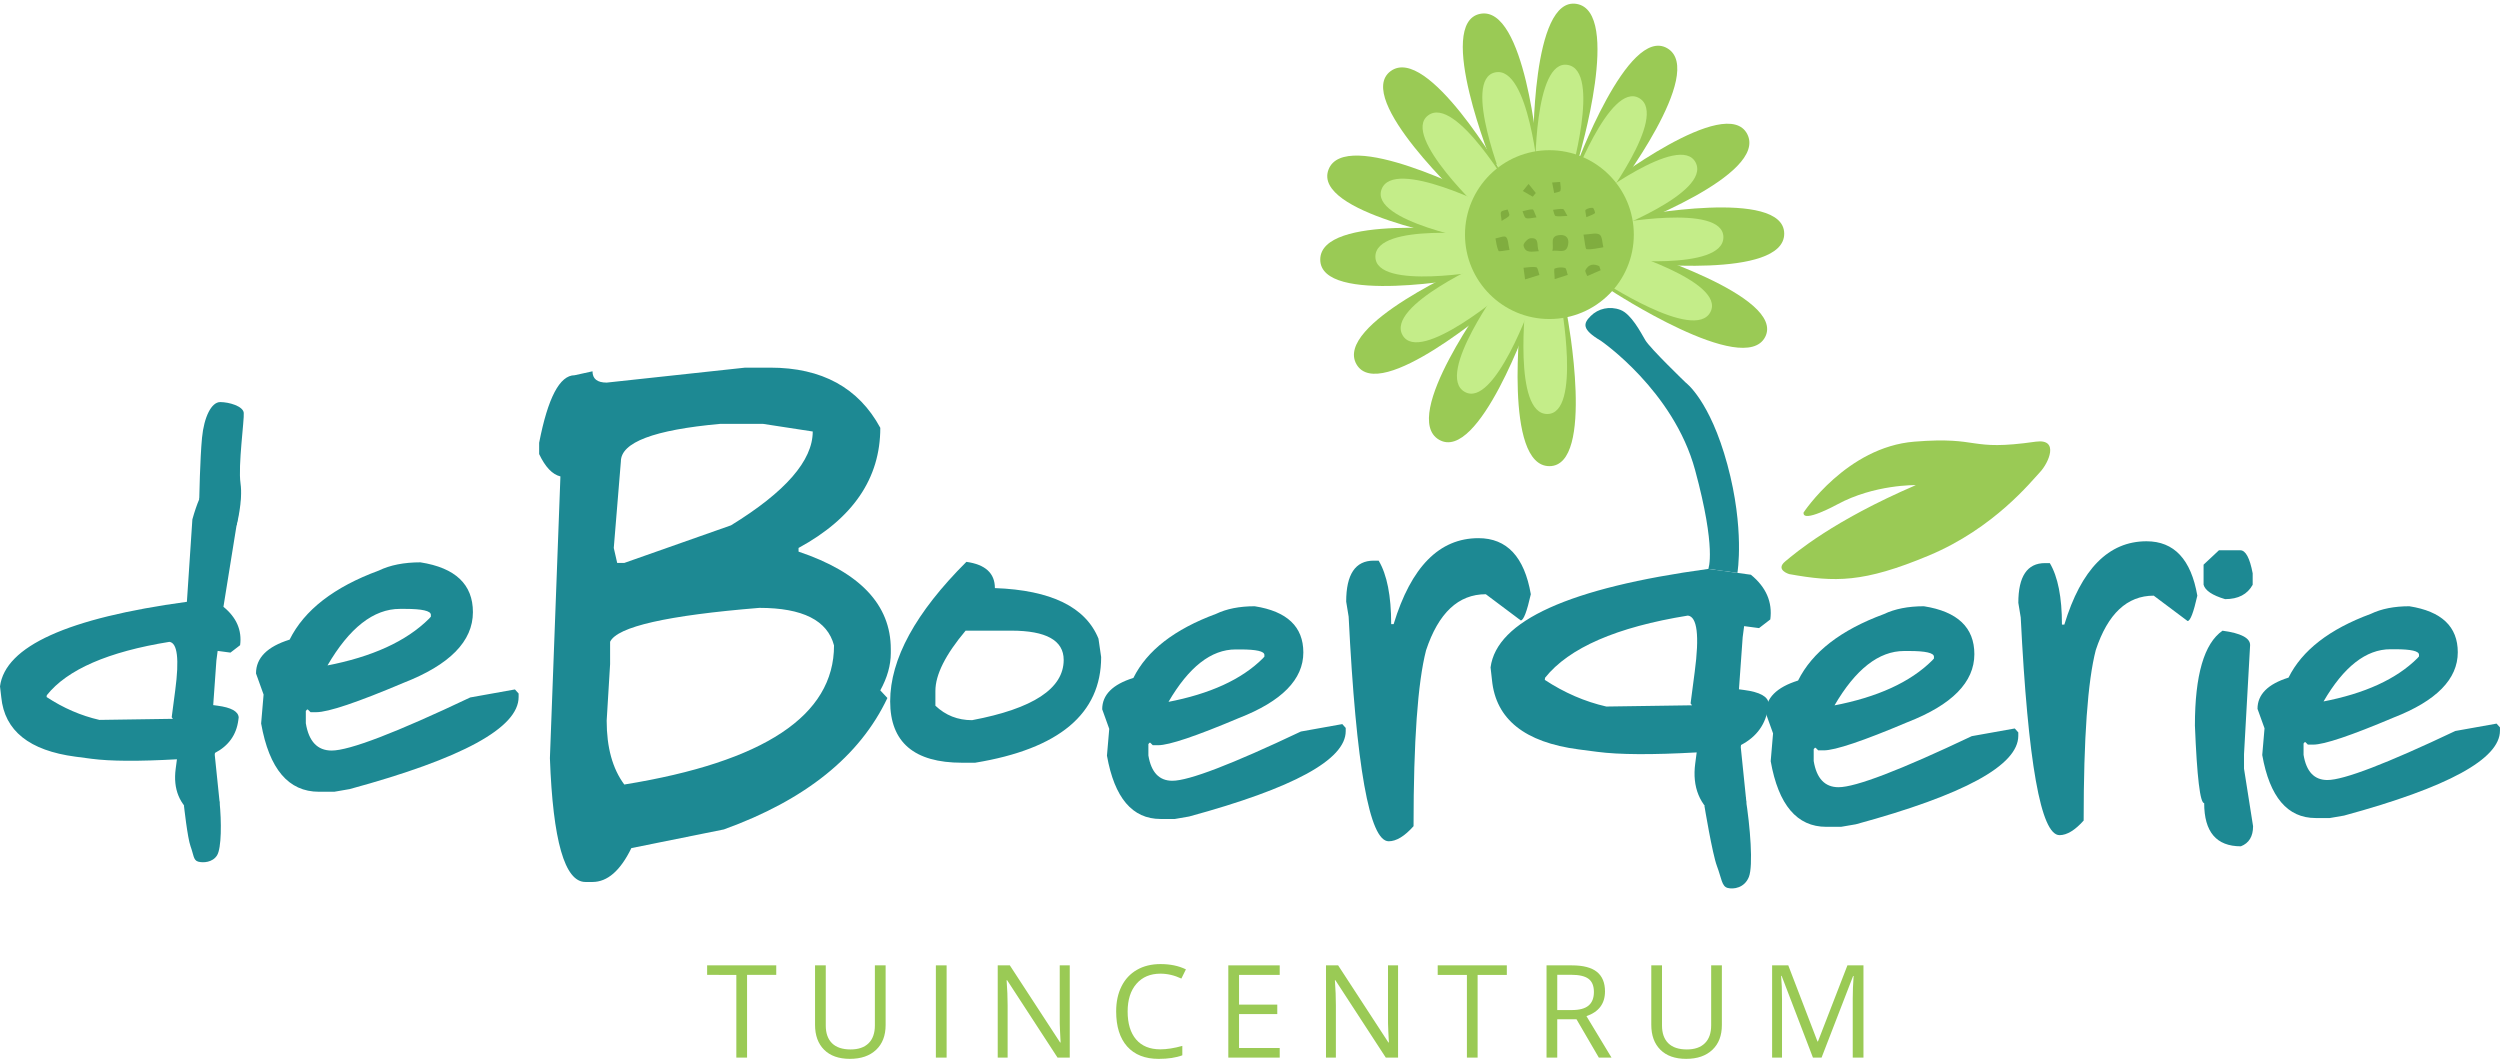 <?xml version="1.0" encoding="utf-8"?>
<!-- Generator: Adobe Illustrator 16.0.0, SVG Export Plug-In . SVG Version: 6.00 Build 0)  -->
<!DOCTYPE svg PUBLIC "-//W3C//DTD SVG 1.1//EN" "http://www.w3.org/Graphics/SVG/1.1/DTD/svg11.dtd">
<svg version="1.1" id="Layer_1" xmlns="http://www.w3.org/2000/svg" xmlns:xlink="http://www.w3.org/1999/xlink" x="0px" y="0px"
	 width="200px" height="85px" viewBox="41.5 17 200 85" enable-background="new 41.5 17 200 85" xml:space="preserve">
<g>
	<g>
		<path fill="#1D8993" d="M58.642,55.671l0.439,0.057c1.071,0.328,1.62,0.721,1.648,1.177l-0.167,1.268l-1.187,7.371
			c1.046,0.854,1.49,1.878,1.334,3.071l-0.773,0.594l-1.024-0.137l-0.101,0.766l-0.254,3.571l0.341,0.046
			c1.095,0.145,1.661,0.456,1.697,0.936l-0.03,0.228c-0.154,1.17-0.777,2.042-1.867,2.615l-0.019,0.147l0.385,3.739l-0.087,0.666
			c-0.16,0.454-0.792,0.605-1.898,0.462c-1.229-0.879-1.738-2.126-1.525-3.741l0.101-0.764c-3.056,0.172-5.331,0.158-6.827-0.039
			l-1.285-0.169c-3.697-0.487-5.677-2.071-5.941-4.752L41.5,71.91c0.423-3.209,5.406-5.465,14.952-6.766l0.438-6.593
			c0.181-0.646,0.364-1.184,0.549-1.612C57.83,56.038,58.23,55.616,58.642,55.671z M45.245,72.615l-0.019,0.147
			c1.339,0.882,2.749,1.492,4.227,1.831l5.882-0.087l-0.099-0.128l0.284-2.164c0.329-2.492,0.173-3.782-0.466-3.866
			C50.152,69.138,46.883,70.561,45.245,72.615z"/>
		<path fill="#1D8993" d="M75.134,61.987c2.799,0.438,4.199,1.767,4.199,3.985c0,2.329-1.853,4.215-5.56,5.658
			c-3.696,1.566-6.019,2.345-6.97,2.345h-0.459l-0.214-0.211h-0.065l-0.099,0.113v0.985c0.24,1.454,0.929,2.182,2.066,2.182
			c1.421,0,5.117-1.416,11.087-4.248l3.576-0.641l0.295,0.329v0.278c0,2.461-4.505,4.914-13.515,7.365l-1.229,0.213h-1.23
			c-2.438,0-3.979-1.82-4.625-5.462l0.197-2.313l-0.607-1.689c0-1.247,0.897-2.147,2.689-2.706c1.171-2.36,3.549-4.205,7.135-5.526
			C72.712,62.206,73.823,61.987,75.134,61.987z M67.688,70.253h-0.083c3.664-0.7,6.402-1.951,8.217-3.755l0.148-0.165v-0.146
			c0-0.317-0.689-0.476-2.067-0.476h-0.41C71.384,65.711,69.449,67.226,67.688,70.253z"/>
	</g>
	<path fill="#1D8993" d="M57.44,56.938c0,0,0.06-3.251,0.222-4.919c0.162-1.669,0.754-2.853,1.454-2.853
		c0.699,0,1.83,0.323,1.884,0.861c0.054,0.538-0.464,4.227-0.259,5.639s-0.317,3.371-0.317,3.371"/>
	<path d="M56.213,81.418"/>
	<path fill="#1D8993" d="M56.213,81.418c0,0,0.282,2.611,0.533,3.293c0.251,0.682,0.216,1.111,0.61,1.221
		c0.395,0.107,1.147,0.071,1.507-0.503s0.366-2.694,0.199-4.309"/>
	<g>
		<path fill="#1D8993" d="M101.115,46.411h1.998c4.135,0,7.073,1.605,8.811,4.815c0,4.037-2.18,7.241-6.54,9.61v0.294
			c4.92,1.654,7.38,4.255,7.38,7.801v0.314c0,0.968-0.281,1.964-0.841,2.985l0.568,0.611c-2.201,4.654-6.56,8.158-13.079,10.513
			l-7.402,1.493c-0.881,1.809-1.919,2.711-3.112,2.711h-0.567c-1.654,0-2.6-3.301-2.839-9.903l0.841-22.542
			c-0.644-0.154-1.211-0.75-1.702-1.788v-0.902c0.7-3.603,1.647-5.404,2.839-5.404l1.43-0.315c0,0.604,0.377,0.904,1.136,0.904
			L101.115,46.411z M90.308,68.342v1.789l-0.274,4.52c0,2.146,0.469,3.848,1.409,5.111c11.187-1.811,16.779-5.517,16.779-11.124
			c-0.52-2.005-2.509-3.008-5.972-3.008C94.863,66.232,90.882,67.138,90.308,68.342z M90.602,60.837l0.273,1.198h0.569l8.536-3.008
			c4.36-2.677,6.539-5.18,6.539-7.507l-3.973-0.61h-3.428c-5.298,0.477-7.948,1.479-7.948,3.008L90.602,60.837z"/>
		<path fill="#1D8993" d="M118.811,61.948c1.521,0.212,2.28,0.912,2.28,2.099c4.491,0.162,7.253,1.51,8.287,4.044l0.214,1.475
			c0,4.531-3.36,7.348-10.082,8.452h-1.048c-3.832,0-5.748-1.636-5.748-4.91C112.714,69.723,114.746,66.003,118.811,61.948z
			 M116.332,72.272v1.185c0.811,0.771,1.788,1.157,2.934,1.157c4.887-0.924,7.329-2.529,7.329-4.821c0-1.56-1.399-2.341-4.196-2.341
			h-3.649C117.139,69.367,116.332,70.976,116.332,72.272z"/>
		<path fill="#1D8993" d="M141.875,65.5c2.595,0.405,3.892,1.639,3.892,3.696c0,2.159-1.719,3.908-5.156,5.247
			c-3.428,1.449-5.582,2.175-6.462,2.175h-0.427l-0.198-0.197h-0.061l-0.092,0.104v0.913c0.224,1.349,0.862,2.023,1.917,2.023
			c1.318,0,4.745-1.313,10.281-3.939l3.315-0.594l0.273,0.306v0.258c0,2.281-4.176,4.557-12.531,6.829l-1.14,0.197h-1.14
			c-2.261,0-3.69-1.689-4.29-5.065l0.183-2.144l-0.563-1.567c0-1.155,0.832-1.99,2.495-2.508c1.084-2.19,3.291-3.898,6.614-5.125
			C139.629,65.704,140.658,65.5,141.875,65.5z M134.97,73.165h-0.075c3.396-0.647,5.936-1.81,7.618-3.482l0.139-0.151v-0.137
			c0-0.294-0.641-0.44-1.917-0.44h-0.38C138.397,68.953,136.603,70.357,134.97,73.165z"/>
		<path fill="#1D8993" d="M159.777,60.053c2.276,0,3.673,1.495,4.189,4.485c-0.315,1.397-0.583,2.095-0.806,2.095l-2.794-2.095
			c-2.195,0-3.788,1.495-4.781,4.485c-0.666,2.583-1.001,7.272-1.001,14.072c-0.719,0.806-1.38,1.207-1.988,1.207
			c-1.539,0-2.606-5.988-3.204-17.965l-0.197-1.206c0-2.187,0.734-3.28,2.203-3.28h0.395c0.667,1.124,1.002,2.817,1.002,5.078h0.197
			C154.388,62.345,156.648,60.053,159.777,60.053z"/>
		<path fill="#1D8993" d="M181.572,62.979c1.218,0.995,1.735,2.188,1.552,3.576l-0.9,0.693l-1.193-0.158l-0.117,0.891l-0.298,4.163
			l0.398,0.053c1.275,0.166,1.934,0.53,1.979,1.089l-0.036,0.265c-0.18,1.363-0.905,2.382-2.175,3.048l-0.021,0.17l0.446,4.356
			l-0.101,0.778c-0.188,0.528-0.924,0.709-2.21,0.538c-1.433-1.024-2.026-2.476-1.778-4.358l0.117-0.891
			c-3.561,0.199-6.211,0.184-7.954-0.046l-1.497-0.195c-4.308-0.568-6.614-2.414-6.924-5.538l-0.115-1.02
			c0.493-3.736,6.3-6.364,17.422-7.881l2.327,0.319L181.572,62.979z M165.105,71.221l-0.021,0.171
			c1.561,1.026,3.2,1.738,4.921,2.131l6.856-0.099l-0.114-0.152l0.33-2.52c0.385-2.905,0.201-4.407-0.543-4.506
			C170.824,67.168,167.017,68.825,165.105,71.221z"/>
		<path fill="#1D8993" d="M195.412,65.5c2.69,0.423,4.037,1.699,4.037,3.833c0,2.239-1.783,4.053-5.349,5.441
			c-3.552,1.503-5.786,2.255-6.7,2.255h-0.441l-0.206-0.205h-0.063l-0.094,0.11v0.946c0.229,1.397,0.893,2.097,1.985,2.097
			c1.368,0,4.921-1.36,10.662-4.085l3.438-0.614l0.283,0.316v0.267c0,2.366-4.332,4.726-12.994,7.082l-1.184,0.203h-1.183
			c-2.344,0-3.826-1.75-4.447-5.25l0.189-2.225l-0.583-1.624c0-1.198,0.862-2.065,2.586-2.604c1.127-2.269,3.412-4.04,6.86-5.313
			C193.083,65.712,194.149,65.5,195.412,65.5z M188.25,73.448h-0.078c3.522-0.671,6.157-1.876,7.901-3.61l0.143-0.158v-0.143
			c0-0.303-0.664-0.457-1.987-0.457h-0.395C191.805,69.08,189.944,70.537,188.25,73.448z"/>
		<path fill="#1D8993" d="M213.223,60.302c2.207,0,3.562,1.451,4.063,4.351c-0.305,1.353-0.563,2.029-0.779,2.029l-2.708-2.029
			c-2.132,0-3.676,1.448-4.636,4.348c-0.648,2.502-0.971,7.05-0.971,13.643c-0.697,0.78-1.341,1.168-1.929,1.168
			c-1.493,0-2.526-5.805-3.105-17.416l-0.192-1.17c0-2.119,0.712-3.178,2.137-3.178h0.381c0.647,1.088,0.972,2.729,0.972,4.922
			h0.191C207.998,62.525,210.19,60.302,213.223,60.302z"/>
		<path fill="#1D8993" d="M219.301,67.456c1.471,0.198,2.208,0.582,2.208,1.149l-0.488,8.737v1.151l0.725,4.605
			c0,0.818-0.327,1.355-0.978,1.607c-1.956,0-2.933-1.15-2.933-3.453c-0.328,0-0.575-2.072-0.742-6.214
			C217.095,71.004,217.83,68.475,219.301,67.456z M219.017,61.021h1.703c0.431,0,0.762,0.615,0.994,1.846v0.913
			c-0.421,0.769-1.157,1.151-2.208,1.151c-1.021-0.304-1.593-0.688-1.72-1.151v-1.607L219.017,61.021z"/>
		<path fill="#1D8993" d="M234.247,65.5c2.584,0.405,3.876,1.631,3.876,3.681c0,2.148-1.71,3.89-5.133,5.223
			c-3.411,1.443-5.556,2.166-6.433,2.166h-0.425l-0.196-0.197h-0.061l-0.09,0.107v0.907c0.22,1.342,0.856,2.015,1.906,2.015
			c1.312,0,4.724-1.309,10.234-3.923l3.301-0.59l0.272,0.303v0.257c0,2.271-4.159,4.537-12.475,6.798l-1.138,0.196h-1.134
			c-2.252,0-3.675-1.681-4.271-5.041l0.183-2.136l-0.562-1.558c0-1.151,0.829-1.983,2.482-2.499c1.08-2.179,3.276-3.88,6.585-5.101
			C232.012,65.703,233.037,65.5,234.247,65.5z M227.373,73.132h-0.074c3.381-0.645,5.909-1.803,7.586-3.467l0.135-0.152v-0.137
			c0-0.292-0.637-0.437-1.907-0.437h-0.378C230.785,68.939,228.998,70.336,227.373,73.132z"/>
	</g>
	<path fill="#1D8993" d="M180.493,62.831c0,0,0.598-3.491-0.802-8.66c-1.4-5.167-3.338-6.567-3.338-6.567s-2.853-2.746-3.229-3.391
		c-0.378-0.646-1.131-2.099-1.994-2.423c-0.858-0.323-1.773-0.107-2.366,0.484c-0.593,0.593-0.771,1.059,0.809,1.992
		c0,0,5.812,3.984,7.534,10.335c1.725,6.353,1.057,7.909,1.057,7.909"/>
	<path fill="#1D8993" d="M177.855,81.474c0,0,0.63,3.831,1.002,4.815c0.371,0.984,0.379,1.623,0.854,1.746
		c0.472,0.124,1.347,0.003,1.699-0.879c0.354-0.882,0.112-4.013-0.269-6.384"/>
	<path fill="#9ACA55" d="M185.786,57.999c0,0,3.445-5.234,8.864-5.667c5.418-0.433,4.197,0.792,9.724,0
		c1.904-0.253,1.006,1.72,0.326,2.438c-0.684,0.718-3.66,4.486-8.899,6.675c-5.241,2.189-7.501,2.14-11.162,1.483
		c0,0-1.146-0.335-0.32-1.017c0.824-0.682,3.783-3.23,10.45-6.102c0,0-3.311-0.072-6.288,1.544
		C188.48,57.354,185.676,58.896,185.786,57.999z"/>
	<path fill="#9ACA55" d="M166.879,42.265c0,0,2.258,12.027-1.427,12.027c-3.686,0-2.286-12.027-2.286-12.027"/>
	<path fill="#9ACA55" d="M163.863,42.471c0,0-4.039,11.549-7.232,9.712c-3.196-1.836,4.016-11.564,4.016-11.564"/>
	<path fill="#9ACA55" d="M161.142,41.355c0,0-9.273,7.982-11.12,4.795c-1.849-3.188,9.258-8.008,9.258-8.008"/>
	<path fill="#9ACA55" d="M159.146,39.196c0,0-12.026,2.256-12.026-1.429s12.026-2.285,12.026-2.285"/>
	<path fill="#9ACA55" d="M158.531,36.147c0,0-12.05-2.122-10.753-5.571c1.297-3.448,12.061,2.095,12.061,2.095"/>
	<path fill="#9ACA55" d="M158.764,33.204c0,0-8.977-8.314-6.018-10.51c2.96-2.195,9.001,8.297,9.001,8.297"/>
	<path fill="#9ACA55" d="M160.903,30.179c0,0-4.609-11.335-0.999-12.071c3.61-0.735,4.637,11.329,4.637,11.329"/>
	<path fill="#9ACA55" d="M164.162,28.917c0,0-0.156-12.235,3.474-11.603c3.63,0.632,0.187,12.24,0.187,12.24"/>
	<path fill="#9ACA55" d="M167.516,30.475c0,0,4.206-11.492,7.375-9.609c3.168,1.882-4.181,11.505-4.181,11.505"/>
	<path fill="#9ACA55" d="M169.915,31.911c0,0,9.699-7.462,11.368-4.178c1.67,3.285-9.684,7.487-9.684,7.487"/>
	<path fill="#9ACA55" d="M172.204,34.309c0,0,12.017-2.307,12.033,1.378c0.016,3.685-12.016,2.335-12.016,2.335"/>
	<path fill="#9ACA55" d="M172.027,36.906c0,0,12.361,3.763,10.689,7.047c-1.673,3.283-12.372-3.738-12.372-3.738"/>
	<path fill="#C4ED89" d="M166.354,41.099c0,0,1.69,9.021-1.073,9.021c-2.763,0-1.712-9.021-1.712-9.021"/>
	<path fill="#C4ED89" d="M164.091,41.06c0,0-3.029,8.664-5.423,7.285c-2.398-1.377,3.01-8.674,3.01-8.674"/>
	<path fill="#C4ED89" d="M162.048,40.224c0,0-6.955,5.987-8.339,3.596c-1.386-2.391,6.944-6.006,6.944-6.006"/>
	<path fill="#C4ED89" d="M160.552,38.605c0,0-9.021,1.691-9.021-1.072c0-2.764,9.021-1.714,9.021-1.714"/>
	<path fill="#C4ED89" d="M160.092,36.318c0,0-9.037-1.591-8.065-4.178c0.974-2.586,9.046,1.571,9.046,1.571"/>
	<path fill="#C4ED89" d="M160.267,34.11c0,0-6.733-6.235-4.513-7.882c2.218-1.646,6.751,6.223,6.751,6.223"/>
	<path fill="#C4ED89" d="M161.869,31.842c0,0-3.456-8.5-0.749-9.052c2.706-0.551,3.479,8.497,3.479,8.497"/>
	<path fill="#C4ED89" d="M164.316,30.896c0,0-0.119-9.177,2.604-8.702c2.722,0.474,0.138,9.18,0.138,9.18"/>
	<path fill="#C4ED89" d="M167.117,32.064c0,0,3.155-8.619,5.531-7.208c2.375,1.412-3.135,8.63-3.135,8.63"/>
	<path fill="#C4ED89" d="M168.629,33.141c0,0,7.272-5.598,8.526-3.134c1.253,2.463-7.265,5.616-7.265,5.616"/>
	<path fill="#C4ED89" d="M170.348,34.939c0,0,9.013-1.729,9.023,1.034c0.011,2.764-9.012,1.75-9.012,1.75"/>
	<path fill="#C4ED89" d="M170.786,36.906c0,0,8.806,2.585,7.552,5.049c-1.254,2.462-8.817-2.567-8.817-2.567"/>
	<g>
		<path fill="#9ACA55" d="M101.265,101.608h-0.858v-6.616H98.07v-0.763h5.53v0.763h-2.335V101.608z"/>
		<path fill="#9ACA55" d="M112.35,94.229v4.773c0,0.842-0.254,1.504-0.761,1.983c-0.51,0.482-1.207,0.723-2.096,0.723
			c-0.888,0-1.575-0.243-2.061-0.726c-0.487-0.485-0.729-1.151-0.729-1.998v-4.756h0.858v4.815c0,0.615,0.168,1.089,0.504,1.419
			c0.337,0.329,0.832,0.493,1.484,0.493c0.622,0,1.102-0.165,1.438-0.496c0.334-0.33,0.503-0.808,0.503-1.426v-4.806H112.35
			L112.35,94.229z"/>
		<path fill="#9ACA55" d="M116.37,101.608v-7.379h0.859v7.379H116.37z"/>
		<path fill="#9ACA55" d="M127.081,101.608h-0.978l-4.032-6.191h-0.042c0.054,0.726,0.081,1.391,0.081,1.997v4.193h-0.792v-7.379
			h0.968l4.022,6.168h0.04c-0.007-0.09-0.021-0.385-0.044-0.876c-0.023-0.492-0.032-0.844-0.025-1.058v-4.234h0.801V101.608
			L127.081,101.608z"/>
		<path fill="#9ACA55" d="M134.336,94.893c-0.812,0-1.451,0.27-1.92,0.81s-0.705,1.279-0.705,2.218c0,0.966,0.228,1.711,0.679,2.237
			c0.453,0.526,1.098,0.789,1.936,0.789c0.514,0,1.103-0.092,1.76-0.275v0.752c-0.512,0.192-1.144,0.286-1.892,0.286
			c-1.088,0-1.925-0.33-2.517-0.988c-0.59-0.661-0.884-1.599-0.884-2.812c0-0.761,0.141-1.427,0.427-1.999
			c0.283-0.571,0.693-1.012,1.23-1.321c0.536-0.311,1.168-0.464,1.895-0.464c0.774,0,1.45,0.141,2.028,0.423l-0.363,0.736
			C135.454,95.024,134.895,94.893,134.336,94.893z"/>
		<path fill="#9ACA55" d="M143.877,101.608h-4.112v-7.379h4.112v0.763h-3.254v2.377h3.059v0.757h-3.059v2.715h3.254V101.608z"/>
		<path fill="#9ACA55" d="M153.343,101.608h-0.98l-4.032-6.191h-0.04c0.054,0.726,0.079,1.391,0.079,1.997v4.193h-0.791v-7.379
			h0.971l4.02,6.168h0.041c-0.006-0.09-0.022-0.385-0.046-0.876c-0.022-0.492-0.031-0.844-0.025-1.058v-4.234h0.805V101.608z"/>
		<path fill="#9ACA55" d="M159.709,101.608h-0.856v-6.616h-2.337v-0.763h5.53v0.763h-2.337V101.608z"/>
		<path fill="#9ACA55" d="M166.08,98.54v3.068h-0.857v-7.379h2.023c0.906,0,1.574,0.174,2.007,0.521
			c0.431,0.347,0.647,0.869,0.647,1.564c0,0.976-0.493,1.635-1.483,1.978l2.003,3.316h-1.014l-1.787-3.068H166.08z M166.08,97.804
			h1.176c0.605,0,1.051-0.122,1.332-0.362c0.283-0.239,0.425-0.601,0.425-1.082c0-0.486-0.143-0.84-0.432-1.055
			c-0.286-0.215-0.75-0.322-1.385-0.322h-1.115L166.08,97.804L166.08,97.804z"/>
		<path fill="#9ACA55" d="M179.25,94.229v4.773c0,0.842-0.253,1.504-0.76,1.983c-0.51,0.482-1.207,0.723-2.097,0.723
			c-0.888,0-1.574-0.243-2.06-0.726c-0.488-0.485-0.73-1.151-0.73-1.998v-4.756h0.857v4.815c0,0.615,0.17,1.089,0.506,1.419
			c0.336,0.329,0.831,0.493,1.483,0.493c0.623,0,1.103-0.165,1.438-0.496c0.337-0.33,0.506-0.808,0.506-1.426v-4.806H179.25
			L179.25,94.229z"/>
		<path fill="#9ACA55" d="M186.535,101.608l-2.505-6.541h-0.04c0.047,0.518,0.071,1.135,0.071,1.847v4.694h-0.792v-7.379h1.293
			l2.336,6.087h0.039l2.357-6.087h1.283v7.379h-0.858v-4.754c0-0.545,0.023-1.137,0.071-1.776h-0.04l-2.524,6.53H186.535z"/>
	</g>
	<circle fill="#9ACA55" cx="165.452" cy="35.769" r="6.753"/>
	<path fill="#80AD3F" d="M168.179,35.771c0.548-0.021,1.021-0.176,1.286-0.005c0.225,0.143,0.211,0.664,0.304,1.017
		c-0.452,0.066-0.908,0.194-1.347,0.153C168.324,36.926,168.285,36.313,168.179,35.771z"/>
	<path fill="#80AD3F" d="M165.688,37.067c0.158-0.522-0.277-1.211,0.624-1.264c0.519-0.029,0.725,0.298,0.637,0.769
		C166.806,37.354,166.21,36.972,165.688,37.067z"/>
	<path fill="#80AD3F" d="M162.26,36.997c-0.415,0.042-0.835,0.153-0.876,0.074c-0.15-0.297-0.175-0.658-0.247-0.997
		c0.288-0.049,0.694-0.235,0.838-0.114C162.163,36.12,162.146,36.522,162.26,36.997z"/>
	<path fill="#80AD3F" d="M163.506,39.352c-0.057-0.426-0.09-0.678-0.124-0.93c0.343-0.024,0.697-0.105,1.025-0.04
		c0.119,0.024,0.168,0.399,0.248,0.614C164.331,39.097,164.004,39.198,163.506,39.352z"/>
	<path fill="#80AD3F" d="M164.612,37.096c-0.552,0.018-1.092,0.203-1.229-0.453c-0.032-0.159,0.327-0.557,0.538-0.58
		C164.727,35.974,164.382,36.677,164.612,37.096z"/>
	<path fill="#80AD3F" d="M165.875,39.328c-0.009-0.411-0.079-0.814-0.004-0.843c0.25-0.098,0.571-0.123,0.831-0.05
		c0.114,0.032,0.146,0.362,0.219,0.557C166.626,39.086,166.332,39.18,165.875,39.328z"/>
	<path fill="#80AD3F" d="M169.553,38.619c-0.358,0.156-0.718,0.31-1.076,0.464c-0.052-0.16-0.197-0.369-0.141-0.473
		c0.252-0.481,0.656-0.529,1.104-0.321C169.478,38.398,169.515,38.51,169.553,38.619z"/>
	<path fill="#80AD3F" d="M164.419,34.392c-0.384,0.035-0.652,0.133-0.841,0.052c-0.145-0.062-0.188-0.354-0.277-0.543
		c0.271-0.058,0.543-0.162,0.809-0.147C164.197,33.757,164.271,34.067,164.419,34.392z"/>
	<path fill="#80AD3F" d="M164.117,32.733c-0.263-0.151-0.527-0.302-0.792-0.453c0.154-0.188,0.308-0.376,0.461-0.564
		c0.193,0.242,0.387,0.482,0.579,0.724C164.283,32.537,164.199,32.634,164.117,32.733z"/>
	<path fill="#80AD3F" d="M166.896,34.269c-0.439,0.016-0.715,0.078-0.949,0.01c-0.107-0.031-0.138-0.321-0.201-0.493
		c0.263-0.029,0.531-0.094,0.787-0.064C166.631,33.733,166.703,33.964,166.896,34.269z"/>
	<path fill="#80AD3F" d="M165.671,31.601c0.289-0.021,0.462-0.033,0.641-0.046c0.014,0.237,0.087,0.494,0.021,0.705
		c-0.03,0.103-0.325,0.124-0.5,0.182C165.786,32.205,165.74,31.967,165.671,31.601z"/>
	<path fill="#80AD3F" d="M168.408,34.375c-0.034-0.284-0.123-0.541-0.06-0.589c0.153-0.115,0.386-0.179,0.573-0.158
		c0.081,0.011,0.213,0.396,0.177,0.424C168.931,34.181,168.714,34.244,168.408,34.375z"/>
	<path fill="#80AD3F" d="M161.631,34.673c-0.029-0.364-0.123-0.603-0.041-0.719c0.087-0.124,0.34-0.133,0.519-0.191
		c0.048,0.164,0.18,0.368,0.124,0.483C162.16,34.392,161.939,34.466,161.631,34.673z"/>
</g>
</svg>
